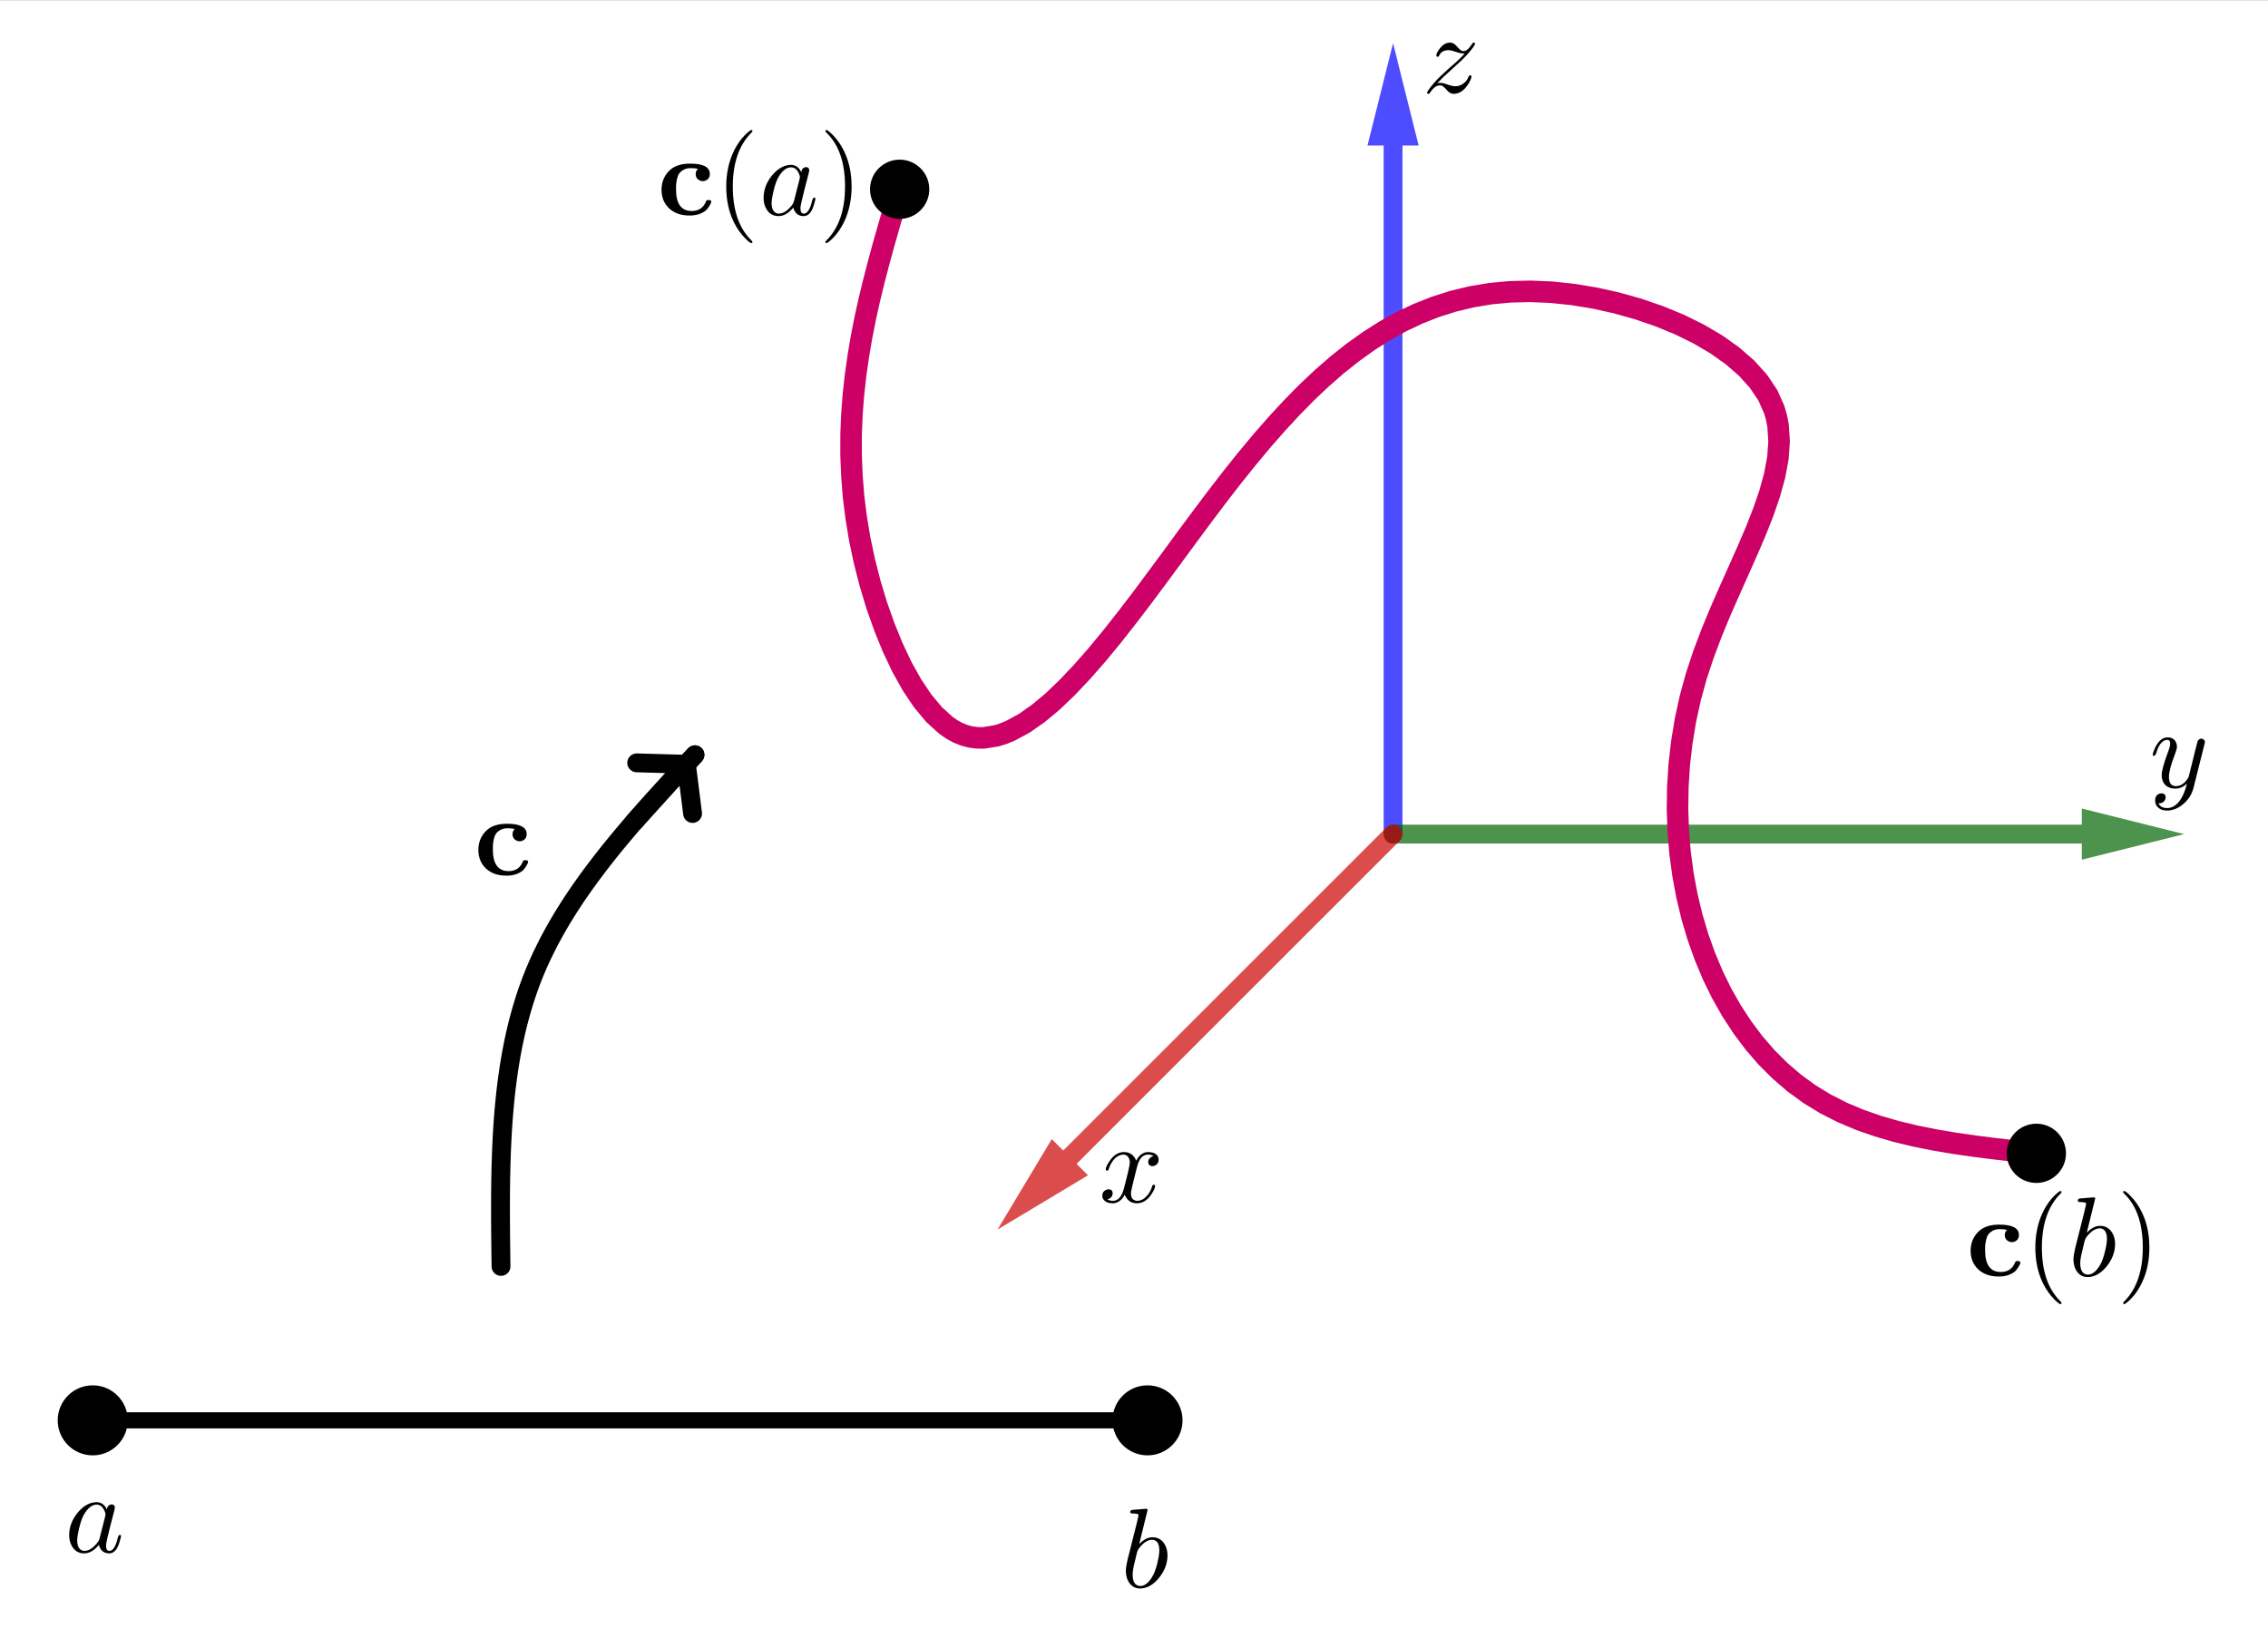 <?xml version="1.0" encoding="ISO-8859-1" standalone="no"?>

<svg 
     version="1.1"
     baseProfile="full"
     xmlns="http://www.w3.org/2000/svg"
     xmlns:xlink="http://www.w3.org/1999/xlink"
     xmlns:ev="http://www.w3.org/2001/xml-events"
     width="8.621cm"
     height="6.19cm"
     viewBox="0 0 421 302"
     >
<rect x="0" y="0" width="421" height="302" fill="#333333" stroke="none"/>
<title>

</title>
<g stroke-dashoffset="0" stroke-linejoin="miter" stroke-dasharray="none" stroke-width="1" stroke-linecap="square" stroke-miterlimit="10.000">
<clipPath id="clip585621ac-02cd-4a0b-84d7-5167ee6e416d">
  <path d="M 0 0 L 0 303.00 L 422.00 303.00 L 422.00 0 z"/>
</clipPath>
<g clip-path="url(#clip1)">
<g fill="#ffffff" fill-rule="nonzero" fill-opacity="1" stroke="none">
  <path d="M 0 0 L 422.00 0 L 422.00 303.00 L 0 303.00 L 0 0 z"/>
</g> <!-- drawing style -->
</g> <!-- clip1 -->
<g id="misc">
</g><!-- misc -->
<g id="layer0">
<clipPath id="clip535e3877-2d4a-44b1-a9e2-06ee059eae55">
  <path d="M 0 0 L 0 303.00 L 422.00 303.00 L 422.00 0 z"/>
</clipPath>
<g clip-path="url(#clip2)">
<g stroke-opacity="1" stroke-linejoin="round" stroke-width="3" fill="none" stroke="#000000" stroke-linecap="round">
  <path d="M 17.212 263.58 L 213.01 263.58"/>
<title>Segment f</title>
<desc>Segment f: Segment E, F</desc>

</g> <!-- drawing style -->
</g> <!-- clip2 -->
<clipPath id="clip662d8ea1-76b3-4c31-bbda-ad121c910509">
  <path d="M 0 0 L 0 303.00 L 422.00 303.00 L 422.00 0 z"/>
</clipPath>
<g clip-path="url(#clip3)">
<g fill="#0000ff" fill-rule="nonzero" fill-opacity=".698" stroke="none">
  <path d="M 258.59 7.88 L 253.84 26.880 L 256.84 26.880 C 256.84 26.880 256.84 26.880 256.84 26.880 L 256.84 154.73 C 256.84 155.70 257.62 156.48 258.59 156.48 C 259.56 156.48 260.34 155.70 260.34 154.73 L 260.34 26.880 C 260.34 26.880 260.34 26.880 260.34 26.880 L 263.34 26.880 L 258.59 7.88 z"/>
<title>Vector u</title>
<desc>Vector u: Vector(A, B)</desc>

</g> <!-- drawing style -->
</g> <!-- clip3 -->
<clipPath id="clipa9bb77f7-465b-4e8f-95f2-0a2e1cc6b9ae">
  <path d="M 0 0 L 0 303.00 L 422.00 303.00 L 422.00 0 z"/>
</clipPath>
<g clip-path="url(#clip4)">
<g fill="#006400" fill-rule="nonzero" fill-opacity=".698" stroke="none">
  <path d="M 386.44 149.98 L 386.44 152.98 L 258.59 152.98 C 257.62 152.98 256.84 153.76 256.84 154.73 C 256.84 155.70 257.62 156.48 258.59 156.48 L 386.44 156.48 L 386.44 159.48 L 405.44 154.73 L 386.44 149.98 z"/>
<title>Vector v</title>
<desc>Vector v: Vector(A, C)</desc>

</g> <!-- drawing style -->
</g> <!-- clip4 -->
<clipPath id="clipae9c9e2b-5c1f-4061-a1e5-92be8e6f12ec">
  <path d="M 0 0 L 0 303.00 L 422.00 303.00 L 422.00 0 z"/>
</clipPath>
<g clip-path="url(#clip5)">
<g fill="#cc0000" fill-rule="nonzero" fill-opacity=".698" stroke="none">
  <path d="M 258.59 152.98 C 258.14 152.98 257.69 153.15 257.35 153.49 L 197.36 213.48 C 197.36 213.48 197.36 213.48 197.36 213.48 L 197.36 213.48 L 195.24 211.36 L 185.17 228.15 L 201.96 218.08 L 199.84 215.96 L 199.84 215.96 C 199.84 215.96 199.84 215.96 199.84 215.96 L 259.83 155.97 C 260.51 155.28 260.51 154.18 259.83 153.49 C 259.49 153.15 259.04 152.98 258.59 152.98 z"/>
<title>Vector w</title>
<desc>Vector w: Vector(A, D)</desc>

</g> <!-- drawing style -->
</g> <!-- clip5 -->
<clipPath id="clip2c5b8d23-1c06-497a-945e-87725035a50a">
  <path d="M 0 0 L 0 303.00 L 422.00 303.00 L 422.00 0 z"/>
</clipPath>
<g clip-path="url(#clip6)">
<g fill="#000000" fill-rule="nonzero" fill-opacity="1" stroke="none">
  <path d="M 23.212 263.58 C 23.212 266.89 20.526 269.58 17.212 269.58 C 13.898 269.58 11.212 266.89 11.212 263.58 C 11.212 260.26 13.898 257.58 17.212 257.58 C 20.526 257.58 23.212 260.26 23.212 263.58 z"/>
<title>Point E</title>
<desc>E = (-0.53, 0.78)</desc>

</g> <!-- drawing style -->
</g> <!-- clip6 -->
<clipPath id="clipdda3f56f-39fc-4a84-b205-ff2a79d53ece">
  <path d="M 0 0 L 0 303.00 L 422.00 303.00 L 422.00 0 z"/>
</clipPath>
<g clip-path="url(#clip7)">
<g stroke-opacity="1" stroke-linejoin="round" fill="none" stroke="#000000" stroke-linecap="round">
  <path d="M 23.212 263.58 C 23.212 266.89 20.526 269.58 17.212 269.58 C 13.898 269.58 11.212 266.89 11.212 263.58 C 11.212 260.26 13.898 257.58 17.212 257.58 C 20.526 257.58 23.212 260.26 23.212 263.58 z"/>
<title>Point E</title>
<desc>E = (-0.53, 0.78)</desc>

</g> <!-- drawing style -->
</g> <!-- clip7 -->
<g transform="matrix(.21, 0, 0, .21, 12.000, 288.05)">
<clipPath id="clipeee2f068-0332-475d-8b5f-e210fe7e4999">
  <path d="M -57.143 -1371.7 L -57.143 71.186 L 1952.4 71.186 L 1952.4 -1371.7 z"/>
</clipPath>
<g clip-path="url(#clip8)">
<g fill="#000000" fill-rule="nonzero" fill-opacity="1" stroke="none">
  <path d="M 37.297 -37.797 Q 37.797 -41.203 40.406 -42.000 Q 40.906 -42.203 41.500 -42.203 Q 44.094 -42.203 44.406 -39.500 Q 44.406 -38.906 43.703 -36.094 L 40.094 -22.094 Q 38.594 -15.797 37.906 -13.094 Q 36.594 -7.906 36.594 -5.703 Q 36.594 -1.094 39.594 -1.094 Q 43.406 -1.094 46.000 -9.094 Q 46.500 -10.797 47.203 -13.500 Q 48.000 -15.203 48.594 -15.297 Q 49.797 -15.297 49.797 -14.297 Q 49.797 -12.797 48.000 -7.297 Q 47.406 -5.594 46.797 -4.406 Q 44.000 1.094 39.406 1.094 Q 33.797 1.094 31.297 -3.703 Q 30.594 -4.906 30.297 -6.406 Q 24.000 1.094 17.297 1.094 Q 9.797 1.094 6.203 -5.703 Q 4 -9.703 4 -14.906 Q 4 -25.703 11.500 -34.906 Q 18.500 -43.297 26.703 -44.094 Q 27.406 -44.203 28.094 -44.203 Q 34.203 -44.203 37.297 -37.797 z M 30.797 -11.906 L 30.797 -11.906 L 35.797 -31.500 Q 36.094 -33.000 36.094 -33.203 Q 36.094 -35.297 34.297 -38.297 Q 32.094 -42.000 28.203 -42.000 Q 23.000 -42.000 18.297 -35.203 Q 17.406 -33.906 16.594 -32.406 Q 13.703 -26.594 11.703 -15.906 Q 11.094 -12.500 11.094 -10.500 Q 11.094 -3.703 14.906 -1.703 Q 16.000 -1.094 17.500 -1.094 Q 23.094 -1.094 28.797 -8.203 Q 30.203 -9.797 30.703 -11.500 L 30.703 -11.594 Q 30.797 -11.797 30.797 -11.906 z"/>
<title>Point E</title>
<desc>E = (-0.53, 0.78)</desc>

</g> <!-- drawing style -->
</g> <!-- clip8 -->
</g> <!-- transform -->
<clipPath id="clip758ab067-f48f-463c-8581-7b0cbf2de31c">
  <path d="M 0 0 L 0 303.00 L 422.00 303.00 L 422.00 0 z"/>
</clipPath>
<g clip-path="url(#clip9)">
<g fill="#000000" fill-rule="nonzero" fill-opacity="1" stroke="none">
  <path d="M 219.01 263.58 C 219.01 266.89 216.32 269.58 213.01 269.58 C 209.70 269.58 207.01 266.89 207.01 263.58 C 207.01 260.26 209.70 257.58 213.01 257.58 C 216.32 257.58 219.01 260.26 219.01 263.58 z"/>
<title>Point F</title>
<desc>F = (3.47, 0.78)</desc>

</g> <!-- drawing style -->
</g> <!-- clip9 -->
<clipPath id="clipe581d2bc-2c9b-4518-b687-a520c9aa83ae">
  <path d="M 0 0 L 0 303.00 L 422.00 303.00 L 422.00 0 z"/>
</clipPath>
<g clip-path="url(#clip10)">
<g stroke-opacity="1" stroke-linejoin="round" fill="none" stroke="#000000" stroke-linecap="round">
  <path d="M 219.01 263.58 C 219.01 266.89 216.32 269.58 213.01 269.58 C 209.70 269.58 207.01 266.89 207.01 263.58 C 207.01 260.26 209.70 257.58 213.01 257.58 C 216.32 257.58 219.01 260.26 219.01 263.58 z"/>
<title>Point F</title>
<desc>F = (3.47, 0.78)</desc>

</g> <!-- drawing style -->
</g> <!-- clip10 -->
<g transform="matrix(.21, 0, 0, .21, 208.00, 294.57)">
<clipPath id="clip3d14b5e1-d03b-417e-b068-153e22371b9e">
  <path d="M -990.48 -1402.7 L -990.48 40.124 L 1019.0 40.124 L 1019.0 -1402.7 z"/>
</clipPath>
<g clip-path="url(#clip11)">
<g fill="#000000" fill-rule="nonzero" fill-opacity="1" stroke="none">
  <path d="M 23.906 -68.297 L 16.500 -38.203 Q 22.297 -44.203 28.203 -44.203 Q 35.703 -44.203 39.406 -37.297 Q 41.500 -33.297 41.500 -28.203 Q 41.500 -17.594 34.094 -8.406 Q 27.203 .094 18.906 1 Q 18.094 1.094 17.406 1.094 Q 10.203 1.094 6.703 -5.594 Q 4.703 -9.406 4.703 -14.594 Q 4.703 -18.000 6.297 -24.703 L 14.500 -57.297 Q 15.906 -63.203 15.906 -63.500 Q 15.906 -64.594 14.500 -64.906 L 14.500 -64.906 Q 13.297 -65.203 10.906 -65.203 Q 8.703 -65.203 8.5 -66.406 Q 8.5 -68.094 10.406 -68.406 L 22.594 -69.406 Q 23.906 -69.406 23.906 -68.297 z M 14.500 -30.500 L 12.297 -21.297 Q 10.703 -15.000 10.703 -11.203 Q 10.703 -2.594 15.906 -1.297 Q 16.594 -1.094 17.406 -1.094 Q 22.703 -1.094 27.297 -8.094 Q 28.297 -9.594 29.203 -11.406 Q 31.906 -17.094 33.703 -26.797 Q 34.297 -30.297 34.297 -32.594 Q 34.297 -40.594 29.406 -41.797 L 29.297 -41.906 Q 28.703 -42.000 28.000 -42.000 Q 22.000 -42.000 16.000 -34.000 Q 15.203 -33.000 14.500 -30.500 z"/>
<title>Point F</title>
<desc>F = (3.47, 0.78)</desc>

</g> <!-- drawing style -->
</g> <!-- clip11 -->
</g> <!-- transform -->
</g><!-- layer0 -->
<g id="layer1">
<clipPath id="clip8efd362a-e8e2-4817-a32f-cf771f5221f6">
  <path d="M 0 0 L 0 303.00 L 422.00 303.00 L 422.00 0 z"/>
</clipPath>
<g clip-path="url(#clip12)">
<g stroke-opacity="1" stroke-linejoin="round" stroke-width="4" fill="none" stroke="#cc0066" stroke-linecap="round">
  <path d="M 167.00 35.000 L 166.00 38.382 L 165.02 41.768 L 164.05 45.163 L 163.12 48.570 L 162.23 51.994 L 161.39 55.438 L 160.62 58.908 L 159.93 62.406 L 159.33 65.938 L 158.82 69.508 L 158.42 73.119 L 158.14 76.776 L 157.99 80.483 L 157.98 84.244 L 158.13 88.063 L 158.43 91.945 L 158.92 95.894 L 159.58 99.913 L 160.45 104.01 L 161.50 108.14 L 162.74 112.25 L 164.16 116.26 L 165.73 120.11 L 167.44 123.73 L 169.30 127.05 L 171.27 129.99 L 173.36 132.50 L 175.54 134.49 L 176.66 135.28 L 177.81 135.91 L 178.97 136.38 L 180.15 136.69 L 181.35 136.85 L 182.56 136.87 L 185.03 136.47 L 186.29 136.07 L 187.56 135.54 L 190.15 134.14 L 192.78 132.29 L 195.45 130.06 L 198.15 127.47 L 200.89 124.57 L 203.66 121.41 L 206.44 118.04 L 209.24 114.48 L 212.05 110.80 L 214.86 107.02 L 217.68 103.20 L 220.48 99.385 L 223.28 95.609 L 226.06 91.919 L 228.82 88.354 L 231.57 84.924 L 234.31 81.637 L 237.06 78.500 L 239.82 75.520 L 242.59 72.702 L 245.40 70.054 L 248.23 67.583 L 251.12 65.294 L 254.05 63.196 L 257.04 61.293 L 260.10 59.594 L 263.24 58.105 L 266.46 56.832 L 269.77 55.783 L 273.18 54.963 L 276.70 54.380 L 280.33 54.040 L 284.09 53.950 L 287.98 54.116 L 291.98 54.537 L 296.04 55.204 L 300.10 56.106 L 304.11 57.235 L 308.02 58.580 L 311.78 60.132 L 315.33 61.882 L 318.62 63.819 L 321.60 65.935 L 324.22 68.218 L 326.42 70.661 L 328.16 73.253 L 329.37 75.985 L 329.77 77.400 L 330.05 78.848 L 330.25 81.837 L 330.02 84.945 L 329.42 88.167 L 328.50 91.497 L 327.32 94.929 L 325.93 98.457 L 324.38 102.07 L 322.73 105.78 L 321.04 109.56 L 319.35 113.41 L 317.73 117.33 L 316.23 121.31 L 314.89 125.35 L 313.77 129.43 L 312.87 133.55 L 312.19 137.69 L 311.71 141.84 L 311.45 145.99 L 311.39 150.12 L 311.53 154.22 L 311.87 158.27 L 312.41 162.27 L 313.14 166.19 L 314.06 170.03 L 315.17 173.78 L 316.47 177.42 L 317.94 180.93 L 319.59 184.30 L 321.42 187.53 L 323.42 190.59 L 325.58 193.48 L 327.91 196.18 L 330.41 198.67 L 333.06 200.95 L 335.87 203.00 L 338.83 204.81 L 341.93 206.39 L 345.17 207.76 L 348.52 208.93 L 351.98 209.94 L 355.53 210.79 L 359.15 211.52 L 362.84 212.14 L 366.59 212.68 L 370.37 213.16 L 374.18 213.59 L 378.00 214.00"/>
<title>Curve a</title>
<desc>Curve a: Spline({G, H, I, J, K, L, M, N, O}, 3)</desc>

</g> <!-- drawing style -->
</g> <!-- clip12 -->
</g><!-- layer1 -->
<g id="layer2">
<clipPath id="clipb2706733-9de5-4ca8-a21d-2fbcf71e636a">
  <path d="M 0 0 L 0 303.00 L 422.00 303.00 L 422.00 0 z"/>
</clipPath>
<g clip-path="url(#clip13)">
<g stroke-opacity="1" stroke-linejoin="round" stroke-width="3.5" fill="none" stroke="#000000" stroke-linecap="round">
  <path d="M 93.000 235.00 L 92.989 234.14 L 92.978 233.29 L 92.967 232.43 L 92.957 231.58 L 92.947 230.72 L 92.938 229.87 L 92.930 229.01 L 92.922 228.16 L 92.916 227.30 L 92.911 226.45 L 92.908 225.60 L 92.906 224.74 L 92.906 223.89 L 92.907 223.04 L 92.911 222.19 L 92.916 221.34 L 92.924 220.49 L 92.934 219.64 L 92.947 218.80 L 92.963 217.95 L 92.981 217.11 L 93.002 216.26 L 93.026 215.42 L 93.053 214.58 L 93.084 213.74 L 93.118 212.90 L 93.156 212.07 L 93.198 211.23 L 93.244 210.40 L 93.293 209.56 L 93.347 208.73 L 93.405 207.90 L 93.468 207.08 L 93.535 206.25 L 93.607 205.43 L 93.684 204.61 L 93.766 203.79 L 93.853 202.97 L 93.945 202.15 L 94.043 201.34 L 94.146 200.53 L 94.255 199.72 L 94.370 198.91 L 94.491 198.11 L 94.619 197.31 L 94.752 196.51 L 94.892 195.71 L 95.038 194.91 L 95.192 194.12 L 95.352 193.33 L 95.519 192.55 L 95.693 191.76 L 95.874 190.98 L 96.063 190.20 L 96.259 189.43 L 96.463 188.66 L 96.675 187.89 L 96.895 187.12 L 97.123 186.36 L 97.359 185.60 L 97.603 184.84 L 97.856 184.09 L 98.118 183.34 L 98.389 182.59 L 98.668 181.85 L 98.956 181.11 L 99.254 180.37 L 99.561 179.64 L 99.877 178.91 L 100.20 178.19 L 100.53 177.47 L 100.88 176.75 L 101.23 176.03 L 101.59 175.32 L 101.95 174.61 L 102.33 173.90 L 102.71 173.20 L 103.10 172.50 L 103.50 171.80 L 103.90 171.11 L 104.31 170.42 L 104.73 169.73 L 105.16 169.04 L 105.59 168.36 L 106.03 167.68 L 106.47 167.00 L 106.92 166.33 L 107.38 165.65 L 107.85 164.98 L 108.32 164.31 L 108.79 163.65 L 109.27 162.98 L 109.76 162.32 L 110.25 161.66 L 110.75 161.00 L 111.25 160.34 L 111.75 159.69 L 112.26 159.04 L 112.78 158.38 L 113.30 157.73 L 113.82 157.09 L 114.35 156.44 L 114.88 155.80 L 115.42 155.15 L 115.96 154.51 L 116.50 153.87 L 117.04 153.23 L 117.59 152.59 L 118.15 151.96 L 118.70 151.32 L 119.26 150.69 L 119.82 150.05 L 120.38 149.42 L 120.94 148.79 L 121.51 148.16 L 122.08 147.53 L 122.65 146.90 L 123.22 146.27 L 123.80 145.64 L 124.37 145.01 L 124.95 144.38 L 125.52 143.76 L 126.10 143.13 L 126.68 142.50 L 127.26 141.88 L 127.84 141.25 L 128.42 140.63 L 129.00 140.00"/>
<title>Curve b</title>
<desc>Curve b: Spline({P, Q, R}, 3)</desc>

</g> <!-- drawing style -->
</g> <!-- clip13 -->
<clipPath id="clipff9cc152-7078-4074-9b25-a40ea37f5e04">
  <path d="M 0 0 L 0 303.00 L 422.00 303.00 L 422.00 0 z"/>
</clipPath>
<g clip-path="url(#clip14)">
<g stroke-opacity="1" stroke-linejoin="round" stroke-width="3.5" fill="none" stroke="#000000" stroke-linecap="round">
  <path d="M 127.41 141.76 L 128.56 150.90"/>
<title>Segment g</title>
<desc>Segment g: Segment S, T</desc>

</g> <!-- drawing style -->
</g> <!-- clip14 -->
<clipPath id="clipcd5970e0-36b7-4a7f-87ef-fb99929cc6e1">
  <path d="M 0 0 L 0 303.00 L 422.00 303.00 L 422.00 0 z"/>
</clipPath>
<g clip-path="url(#clip15)">
<g stroke-opacity="1" stroke-linejoin="round" stroke-width="3.5" fill="none" stroke="#000000" stroke-linecap="round">
  <path d="M 127.41 141.76 L 118.19 141.50"/>
<title>Segment g</title>
<desc>Segment g: Segment S, T</desc>

</g> <!-- drawing style -->
</g> <!-- clip15 -->
<clipPath id="clipd84416b0-2483-4d5f-888f-f5ce61bb5629">
  <path d="M 0 0 L 0 303.00 L 422.00 303.00 L 422.00 0 z"/>
</clipPath>
<g clip-path="url(#clip16)">
<g stroke-opacity="1" stroke-linejoin="round" stroke-width="3.5" fill="none" stroke="#000000" stroke-linecap="round">
  <path d="M 117.76 152.40 L 129.00 140.00"/>
<title>Segment g</title>
<desc>Segment g: Segment S, T</desc>

</g> <!-- drawing style -->
</g> <!-- clip16 -->
<clipPath id="clip02e59da6-d712-47e5-94db-29fb55831d9a">
  <path d="M 0 0 L 0 303.00 L 422.00 303.00 L 422.00 0 z"/>
</clipPath>
<g clip-path="url(#clip17)">
<g fill="#000000" fill-rule="nonzero" fill-opacity="1" stroke="none">
  <path d="M 172.00 35.000 C 172.00 37.761 169.76 40.000 167.00 40.000 C 164.24 40.000 162.00 37.761 162.00 35.000 C 162.00 32.239 164.24 30.000 167.00 30.000 C 169.76 30.000 172.00 32.239 172.00 35.000 z"/>
<title>Point G</title>
<desc>G = (2.53, 5.45)</desc>

</g> <!-- drawing style -->
</g> <!-- clip17 -->
<clipPath id="clip726f3efc-6946-4ae3-b068-0256396422e1">
  <path d="M 0 0 L 0 303.00 L 422.00 303.00 L 422.00 0 z"/>
</clipPath>
<g clip-path="url(#clip18)">
<g stroke-opacity="1" stroke-linejoin="round" fill="none" stroke="#000000" stroke-linecap="round">
  <path d="M 172.00 35.000 C 172.00 37.761 169.76 40.000 167.00 40.000 C 164.24 40.000 162.00 37.761 162.00 35.000 C 162.00 32.239 164.24 30.000 167.00 30.000 C 169.76 30.000 172.00 32.239 172.00 35.000 z"/>
<title>Point G</title>
<desc>G = (2.53, 5.45)</desc>

</g> <!-- drawing style -->
</g> <!-- clip18 -->
<g transform="matrix(.21, 0, 0, .21, 122.00, 39.750)">
<clipPath id="clip00a278c6-a857-48e7-817d-df54a692a61d">
  <path d="M -580.95 -189.29 L -580.95 1253.6 L 1428.6 1253.6 L 1428.6 -189.29 z"/>
</clipPath>
<g clip-path="url(#clip19)">
<g fill="#000000" fill-rule="nonzero" fill-opacity="1" stroke="none">
  <path d="M 36.000 -40.703 Q 33.406 -41.297 29.500 -41.297 Q 25.797 -41.297 23.188 -39.797 Q 20.594 -38.297 19.344 -36.438 Q 18.094 -34.594 17.438 -31.547 Q 16.797 -28.500 16.688 -26.844 Q 16.594 -25.203 16.594 -22.703 Q 16.594 -3.406 30.500 -3.406 Q 39.594 -3.406 43.000 -11.594 Q 43.406 -12.594 43.750 -12.844 Q 44.094 -13.094 45.406 -13.094 Q 47.797 -13.094 47.797 -11.703 Q 47.797 -11.094 47.000 -9.438 Q 46.203 -7.797 44.344 -5.344 Q 42.500 -2.906 38.344 -1.156 Q 34.203 .594 28.594 .594 Q 17.203 .594 10.500 -5.75 Q 3.797 -12.094 3.797 -22.203 Q 3.797 -31.797 10.141 -38.547 Q 16.500 -45.297 29.094 -45.297 Q 46.500 -45.297 46.500 -36.094 Q 46.500 -33.094 44.594 -31.438 Q 42.703 -29.797 40.203 -29.797 Q 37.906 -29.797 35.953 -31.438 Q 34.000 -33.094 34.000 -36.094 Q 34.000 -38.906 36.000 -40.703 z"/>
<title>Point G</title>
<desc>G = (2.53, 5.45)</desc>

</g> <!-- drawing style -->
</g> <!-- clip19 -->
</g> <!-- transform -->
<g transform="matrix(.21, 0, 0, .21, 132.73, 39.750)">
<clipPath id="clip62dd3517-df2f-4a4e-ae53-7ef14b6eeba7">
  <path d="M -632.05 -189.29 L -632.05 1253.6 L 1377.5 1253.6 L 1377.5 -189.29 z"/>
</clipPath>
<g clip-path="url(#clip20)">
<g fill="#000000" fill-rule="nonzero" fill-opacity="1" stroke="none">
  <path d="M 33.094 24.000 L 33.094 24.000 Q 33.094 25.000 32.094 25.000 Q 30.906 25.000 26.797 20.906 Q 20.594 14.703 16.500 6.203 Q 9.906 -7.406 9.906 -25.000 Q 9.906 -41.906 16.203 -55.500 Q 21.406 -66.594 29.406 -73.297 Q 31.500 -75.000 32.094 -75.000 Q 33.094 -75.000 33.094 -74.000 Q 33.094 -73.500 31.797 -72.297 Q 15.703 -55.906 15.703 -25.000 Q 15.703 5.797 31.406 21.797 Q 33.094 23.500 33.094 24.000 z"/>
<title>Point G</title>
<desc>G = (2.53, 5.45)</desc>

</g> <!-- drawing style -->
</g> <!-- clip20 -->
</g> <!-- transform -->
<g transform="matrix(.21, 0, 0, .21, 140.90, 39.750)">
<clipPath id="clip06d118db-377f-4ecc-a9c2-1b792ed6b3c3">
  <path d="M -670.95 -189.29 L -670.95 1253.6 L 1338.6 1253.6 L 1338.6 -189.29 z"/>
</clipPath>
<g clip-path="url(#clip21)">
<g fill="#000000" fill-rule="nonzero" fill-opacity="1" stroke="none">
  <path d="M 37.297 -37.797 Q 37.797 -41.203 40.406 -42.000 Q 40.906 -42.203 41.500 -42.203 Q 44.094 -42.203 44.406 -39.500 Q 44.406 -38.906 43.703 -36.094 L 40.094 -22.094 Q 38.594 -15.797 37.906 -13.094 Q 36.594 -7.906 36.594 -5.703 Q 36.594 -1.094 39.594 -1.094 Q 43.406 -1.094 46.000 -9.094 Q 46.500 -10.797 47.203 -13.500 Q 48.000 -15.203 48.594 -15.297 Q 49.797 -15.297 49.797 -14.297 Q 49.797 -12.797 48.000 -7.297 Q 47.406 -5.594 46.797 -4.406 Q 44.000 1.094 39.406 1.094 Q 33.797 1.094 31.297 -3.703 Q 30.594 -4.906 30.297 -6.406 Q 24.000 1.094 17.297 1.094 Q 9.797 1.094 6.203 -5.703 Q 4 -9.703 4 -14.906 Q 4 -25.703 11.500 -34.906 Q 18.500 -43.297 26.703 -44.094 Q 27.406 -44.203 28.094 -44.203 Q 34.203 -44.203 37.297 -37.797 z M 30.797 -11.906 L 30.797 -11.906 L 35.797 -31.500 Q 36.094 -33.000 36.094 -33.203 Q 36.094 -35.297 34.297 -38.297 Q 32.094 -42.000 28.203 -42.000 Q 23.000 -42.000 18.297 -35.203 Q 17.406 -33.906 16.594 -32.406 Q 13.703 -26.594 11.703 -15.906 Q 11.094 -12.500 11.094 -10.500 Q 11.094 -3.703 14.906 -1.703 Q 16.000 -1.094 17.500 -1.094 Q 23.094 -1.094 28.797 -8.203 Q 30.203 -9.797 30.703 -11.500 L 30.703 -11.594 Q 30.797 -11.797 30.797 -11.906 z"/>
<title>Point G</title>
<desc>G = (2.53, 5.45)</desc>

</g> <!-- drawing style -->
</g> <!-- clip21 -->
</g> <!-- transform -->
<g transform="matrix(.21, 0, 0, .21, 152.01, 39.750)">
<clipPath id="clipe6cd5803-9d52-4abe-87dc-58cc5fa701a7">
  <path d="M -723.85 -189.29 L -723.85 1253.6 L 1285.7 1253.6 L 1285.7 -189.29 z"/>
</clipPath>
<g clip-path="url(#clip22)">
<g fill="#000000" fill-rule="nonzero" fill-opacity="1" stroke="none">
  <path d="M 28.906 -25.000 L 28.906 -25.000 Q 28.906 -8.094 22.594 5.5 Q 17.406 16.594 9.406 23.297 Q 7.297 25.000 6.703 25.000 Q 5.703 25.000 5.703 24.000 Q 5.703 23.500 7 22.297 Q 23.094 5.906 23.094 -25.000 Q 23.094 -55.500 8.094 -71.203 L 7.594 -71.703 Q 5.703 -73.500 5.703 -74.000 Q 5.703 -75.000 6.703 -75.000 Q 7.906 -75.000 12.000 -70.906 Q 18.203 -64.703 22.297 -56.203 Q 28.906 -42.594 28.906 -25.000 z"/>
<title>Point G</title>
<desc>G = (2.53, 5.45)</desc>

</g> <!-- drawing style -->
</g> <!-- clip22 -->
</g> <!-- transform -->
<clipPath id="clip1413af9b-6e65-45ca-ac66-2702341ff48e">
  <path d="M 0 0 L 0 303.00 L 422.00 303.00 L 422.00 0 z"/>
</clipPath>
<g clip-path="url(#clip23)">
<g fill="#000000" fill-rule="nonzero" fill-opacity="1" stroke="none">
  <path d="M 383.00 214.00 C 383.00 216.76 380.76 219.00 378.00 219.00 C 375.24 219.00 373.00 216.76 373.00 214.00 C 373.00 211.24 375.24 209.00 378.00 209.00 C 380.76 209.00 383.00 211.24 383.00 214.00 z"/>
<title>Point O</title>
<desc>O = (6.84, 1.79)</desc>

</g> <!-- drawing style -->
</g> <!-- clip23 -->
<clipPath id="clipfeb8628e-0b0b-4f6f-b086-64146783870b">
  <path d="M 0 0 L 0 303.00 L 422.00 303.00 L 422.00 0 z"/>
</clipPath>
<g clip-path="url(#clip24)">
<g stroke-opacity="1" stroke-linejoin="round" fill="none" stroke="#000000" stroke-linecap="round">
  <path d="M 383.00 214.00 C 383.00 216.76 380.76 219.00 378.00 219.00 C 375.24 219.00 373.00 216.76 373.00 214.00 C 373.00 211.24 375.24 209.00 378.00 209.00 C 380.76 209.00 383.00 211.24 383.00 214.00 z"/>
<title>Point O</title>
<desc>O = (6.84, 1.79)</desc>

</g> <!-- drawing style -->
</g> <!-- clip24 -->
<g transform="matrix(.21, 0, 0, .21, 365.00, 236.75)">
<clipPath id="clip5f336b8c-5b6a-4df4-b7b9-ed860250aab4">
  <path d="M -1738.1 -1127.4 L -1738.1 315.48 L 271.43 315.48 L 271.43 -1127.4 z"/>
</clipPath>
<g clip-path="url(#clip25)">
<g fill="#000000" fill-rule="nonzero" fill-opacity="1" stroke="none">
  <path d="M 36.000 -40.703 Q 33.406 -41.297 29.500 -41.297 Q 25.797 -41.297 23.188 -39.797 Q 20.594 -38.297 19.344 -36.438 Q 18.094 -34.594 17.438 -31.547 Q 16.797 -28.500 16.688 -26.844 Q 16.594 -25.203 16.594 -22.703 Q 16.594 -3.406 30.500 -3.406 Q 39.594 -3.406 43.000 -11.594 Q 43.406 -12.594 43.750 -12.844 Q 44.094 -13.094 45.406 -13.094 Q 47.797 -13.094 47.797 -11.703 Q 47.797 -11.094 47.000 -9.438 Q 46.203 -7.797 44.344 -5.344 Q 42.500 -2.906 38.344 -1.156 Q 34.203 .594 28.594 .594 Q 17.203 .594 10.500 -5.75 Q 3.797 -12.094 3.797 -22.203 Q 3.797 -31.797 10.141 -38.547 Q 16.500 -45.297 29.094 -45.297 Q 46.500 -45.297 46.500 -36.094 Q 46.500 -33.094 44.594 -31.438 Q 42.703 -29.797 40.203 -29.797 Q 37.906 -29.797 35.953 -31.438 Q 34.000 -33.094 34.000 -36.094 Q 34.000 -38.906 36.000 -40.703 z"/>
<title>Point O</title>
<desc>O = (6.84, 1.79)</desc>

</g> <!-- drawing style -->
</g> <!-- clip25 -->
</g> <!-- transform -->
<g transform="matrix(.21, 0, 0, .21, 375.73, 236.75)">
<clipPath id="clip050f5b00-9ecd-4575-bc39-dc557c0bdb68">
  <path d="M -1789.2 -1127.4 L -1789.2 315.48 L 220.33 315.48 L 220.33 -1127.4 z"/>
</clipPath>
<g clip-path="url(#clip26)">
<g fill="#000000" fill-rule="nonzero" fill-opacity="1" stroke="none">
  <path d="M 33.094 24.000 L 33.094 24.000 Q 33.094 25.000 32.094 25.000 Q 30.906 25.000 26.797 20.906 Q 20.594 14.703 16.500 6.203 Q 9.906 -7.406 9.906 -25.000 Q 9.906 -41.906 16.203 -55.500 Q 21.406 -66.594 29.406 -73.297 Q 31.500 -75.000 32.094 -75.000 Q 33.094 -75.000 33.094 -74.000 Q 33.094 -73.500 31.797 -72.297 Q 15.703 -55.906 15.703 -25.000 Q 15.703 5.797 31.406 21.797 Q 33.094 23.500 33.094 24.000 z"/>
<title>Point O</title>
<desc>O = (6.84, 1.79)</desc>

</g> <!-- drawing style -->
</g> <!-- clip26 -->
</g> <!-- transform -->
<g transform="matrix(.21, 0, 0, .21, 383.90, 236.75)">
<clipPath id="clip3598093c-4901-4ac9-89ef-780138658ac4">
  <path d="M -1828.1 -1127.4 L -1828.1 315.48 L 181.43 315.48 L 181.43 -1127.4 z"/>
</clipPath>
<g clip-path="url(#clip27)">
<g fill="#000000" fill-rule="nonzero" fill-opacity="1" stroke="none">
  <path d="M 23.906 -68.297 L 16.500 -38.203 Q 22.297 -44.203 28.203 -44.203 Q 35.703 -44.203 39.406 -37.297 Q 41.500 -33.297 41.500 -28.203 Q 41.500 -17.594 34.094 -8.406 Q 27.203 .094 18.906 1 Q 18.094 1.094 17.406 1.094 Q 10.203 1.094 6.703 -5.594 Q 4.703 -9.406 4.703 -14.594 Q 4.703 -18.000 6.297 -24.703 L 14.500 -57.297 Q 15.906 -63.203 15.906 -63.500 Q 15.906 -64.594 14.500 -64.906 L 14.500 -64.906 Q 13.297 -65.203 10.906 -65.203 Q 8.703 -65.203 8.5 -66.406 Q 8.5 -68.094 10.406 -68.406 L 22.594 -69.406 Q 23.906 -69.406 23.906 -68.297 z M 14.500 -30.500 L 12.297 -21.297 Q 10.703 -15.000 10.703 -11.203 Q 10.703 -2.594 15.906 -1.297 Q 16.594 -1.094 17.406 -1.094 Q 22.703 -1.094 27.297 -8.094 Q 28.297 -9.594 29.203 -11.406 Q 31.906 -17.094 33.703 -26.797 Q 34.297 -30.297 34.297 -32.594 Q 34.297 -40.594 29.406 -41.797 L 29.297 -41.906 Q 28.703 -42.000 28.000 -42.000 Q 22.000 -42.000 16.000 -34.000 Q 15.203 -33.000 14.500 -30.500 z"/>
<title>Point O</title>
<desc>O = (6.84, 1.79)</desc>

</g> <!-- drawing style -->
</g> <!-- clip27 -->
</g> <!-- transform -->
<g transform="matrix(.21, 0, 0, .21, 392.91, 236.75)">
<clipPath id="clip9c900bdf-201d-4dbe-9f1b-5ef7ab9f6b67">
  <path d="M -1871.0 -1127.4 L -1871.0 315.48 L 138.53 315.48 L 138.53 -1127.4 z"/>
</clipPath>
<g clip-path="url(#clip28)">
<g fill="#000000" fill-rule="nonzero" fill-opacity="1" stroke="none">
  <path d="M 28.906 -25.000 L 28.906 -25.000 Q 28.906 -8.094 22.594 5.5 Q 17.406 16.594 9.406 23.297 Q 7.297 25.000 6.703 25.000 Q 5.703 25.000 5.703 24.000 Q 5.703 23.500 7 22.297 Q 23.094 5.906 23.094 -25.000 Q 23.094 -55.500 8.094 -71.203 L 7.594 -71.703 Q 5.703 -73.500 5.703 -74.000 Q 5.703 -75.000 6.703 -75.000 Q 7.906 -75.000 12.000 -70.906 Q 18.203 -64.703 22.297 -56.203 Q 28.906 -42.594 28.906 -25.000 z"/>
<title>Point O</title>
<desc>O = (6.84, 1.79)</desc>

</g> <!-- drawing style -->
</g> <!-- clip28 -->
</g> <!-- transform -->
<g transform="matrix(.21, 0, 0, .21, 88.000, 162.32)">
<clipPath id="clipf4f30d9c-9c72-49fa-8864-897d26ff5a5b">
  <path d="M -419.05 -772.97 L -419.05 669.89 L 1590.5 669.89 L 1590.5 -772.97 z"/>
</clipPath>
<g clip-path="url(#clip29)">
<g fill="#000000" fill-rule="nonzero" fill-opacity="1" stroke="none">
  <path d="M 36.000 -40.703 Q 33.406 -41.297 29.500 -41.297 Q 25.797 -41.297 23.188 -39.797 Q 20.594 -38.297 19.344 -36.438 Q 18.094 -34.594 17.438 -31.547 Q 16.797 -28.500 16.688 -26.844 Q 16.594 -25.203 16.594 -22.703 Q 16.594 -3.406 30.500 -3.406 Q 39.594 -3.406 43.000 -11.594 Q 43.406 -12.594 43.750 -12.844 Q 44.094 -13.094 45.406 -13.094 Q 47.797 -13.094 47.797 -11.703 Q 47.797 -11.094 47.000 -9.438 Q 46.203 -7.797 44.344 -5.344 Q 42.500 -2.906 38.344 -1.156 Q 34.203 .594 28.594 .594 Q 17.203 .594 10.500 -5.75 Q 3.797 -12.094 3.797 -22.203 Q 3.797 -31.797 10.141 -38.547 Q 16.500 -45.297 29.094 -45.297 Q 46.500 -45.297 46.500 -36.094 Q 46.500 -33.094 44.594 -31.438 Q 42.703 -29.797 40.203 -29.797 Q 37.906 -29.797 35.953 -31.438 Q 34.000 -33.094 34.000 -36.094 Q 34.000 -38.906 36.000 -40.703 z"/>
<title>\mathbf c</title>
<desc>text1 = “\mathbf c”</desc>

</g> <!-- drawing style -->
</g> <!-- clip29 -->
</g> <!-- transform -->
<g transform="matrix(.21, 0, 0, .21, 204.00, 223.05)">
<clipPath id="clipe3a7583a-6524-4eb2-a5ed-617afc0d460c">
  <path d="M -971.43 -1062.1 L -971.43 380.71 L 1038.1 380.71 L 1038.1 -1062.1 z"/>
</clipPath>
<g clip-path="url(#clip30)">
<g fill="#000000" fill-rule="nonzero" fill-opacity="1" stroke="none">
  <path d="M 33.406 -30.203 L 30.000 -16.500 Q 28.297 -9.703 28.297 -7.703 Q 28.297 -2.5 32.000 -1.406 Q 32.797 -1.094 33.797 -1.094 Q 38.797 -1.094 42.906 -6.094 Q 45.594 -9.297 47.094 -14.203 Q 47.406 -15.297 48.406 -15.297 Q 49.594 -15.297 49.594 -14.297 Q 49.594 -11.797 46.500 -7.094 Q 41.094 1.094 33.594 1.094 Q 26.797 1.094 23.703 -4.594 Q 23.094 -5.5 22.797 -6.5 Q 20.406 -1.703 16.203 .203 Q 14.297 1.094 12.297 1.094 Q 6.297 1.094 3.906 -2.406 Q 2.906 -3.703 2.906 -5.5 Q 2.906 -9.203 6.094 -10.703 Q 7.203 -11.297 8.406 -11.297 Q 11.406 -11.297 12.000 -8.797 Q 12.094 -8.297 12.094 -7.797 Q 12.094 -4.406 8.703 -2.797 Q 8.094 -2.5 7.406 -2.406 Q 9.5 -1.094 12.406 -1.094 Q 17.703 -1.094 20.797 -8.203 Q 21.406 -9.703 21.906 -11.500 Q 27.297 -31.906 27.297 -35.297 Q 26.703 -41.500 21.906 -42.000 Q 16.703 -42.000 12.406 -36.703 L 12.406 -36.594 Q 12.406 -36.500 12.297 -36.500 Q 10.797 -34.500 9.594 -31.906 Q 9.094 -30.703 8.703 -29.500 L 8.5 -28.906 Q 8.297 -27.797 7.203 -27.797 Q 6 -27.797 6 -28.797 Q 6 -31.297 9.203 -36.000 Q 14.594 -44.203 22.094 -44.203 Q 29.797 -44.203 32.906 -36.594 Q 36.094 -42.797 41.406 -44.000 Q 42.406 -44.203 43.406 -44.203 Q 49.297 -44.203 51.703 -40.906 Q 52.703 -39.500 52.703 -37.594 Q 52.703 -33.500 49.000 -32.094 Q 48.094 -31.797 47.297 -31.797 Q 44.203 -31.797 43.594 -34.500 Q 43.500 -34.906 43.500 -35.297 Q 43.500 -38.297 46.406 -40.000 Q 47.297 -40.500 48.297 -40.703 Q 46.203 -42.000 43.297 -42.000 Q 36.500 -42.000 33.703 -31.406 Q 33.500 -30.797 33.406 -30.203 z"/>
<title>x</title>
<desc>text2 = “x”</desc>

</g> <!-- drawing style -->
</g> <!-- clip30 -->
</g> <!-- transform -->
<g transform="matrix(.21, 0, 0, .21, 399.00, 146.05)">
<clipPath id="clip3998c0cb-717a-49c6-8bd5-9c2537e13373">
  <path d="M -1900.0 -695.48 L -1900.0 747.38 L 109.52 747.38 L 109.52 -695.48 z"/>
</clipPath>
<g clip-path="url(#clip31)">
<g fill="#000000" fill-rule="nonzero" fill-opacity="1" stroke="none">
  <path d="M 48.594 -38.094 L 39.000 .094 Q 36.594 9.906 28.297 16.000 Q 22.203 20.500 15.594 20.500 Q 8.906 20.500 6.094 15.906 Q 5 14.000 5 11.797 Q 5 6.703 9.094 5.5 Q 9.906 5.297 10.594 5.297 Q 13.797 5.297 14.203 8.094 Q 14.297 8.406 14.297 8.797 Q 14.297 11.094 12.297 12.906 Q 10.906 14.094 8 14.094 Q 9.797 18.297 15.594 18.297 Q 21.797 18.297 26.594 12.000 Q 30.500 6.797 32.797 -2.094 Q 32.906 -2.5 33.094 -3.406 Q 28.594 1.094 23.000 1.094 Q 15.000 1.094 12.094 -4.797 Q 10.797 -7.406 10.797 -10.797 Q 10.797 -16.297 16.094 -30.500 Q 16.297 -31.094 16.594 -31.797 Q 18.297 -36.406 18.297 -38.797 Q 18.297 -42.000 15.797 -42.000 Q 10.297 -42.000 6.797 -32.906 L 6.797 -32.797 Q 6.203 -31.297 5.703 -29.594 Q 4.594 -27.906 4.094 -27.797 Q 2.906 -27.797 2.906 -28.797 Q 2.906 -30.594 5 -35.094 Q 9.406 -44.203 16.094 -44.203 Q 21.406 -44.203 23.500 -39.703 Q 24.297 -38.000 24.297 -36.000 Q 24.297 -33.906 22.297 -28.797 Q 17.203 -15.594 17.203 -9.203 Q 17.203 -1.094 23.406 -1.094 Q 29.203 -1.094 33.500 -7.297 Q 34.500 -8.797 34.703 -9.594 L 39.203 -27.594 Q 39.906 -30.906 41.203 -35.594 Q 42.203 -39.906 42.594 -41.000 Q 43.906 -43.094 46.094 -43.094 Q 48.594 -42.594 49.000 -40.406 Q 49.000 -39.500 48.594 -38.094 z"/>
<title>y</title>
<desc>text3 = “y”</desc>

</g> <!-- drawing style -->
</g> <!-- clip31 -->
</g> <!-- transform -->
<g transform="matrix(.21, 0, 0, .21, 264.00, 17.051)">
<clipPath id="clip00b4aabe-b5bb-4b85-b949-63039f9dfadc">
  <path d="M -1257.1 -81.195 L -1257.1 1361.7 L 752.38 1361.7 L 752.38 -81.195 z"/>
</clipPath>
<g clip-path="url(#clip32)">
<g fill="#000000" fill-rule="nonzero" fill-opacity="1" stroke="none">
  <path d="M 13.297 -8.297 L 13.297 -8.297 Q 14.203 -8.594 16.000 -8.594 Q 18.594 -8.594 23.000 -6.906 Q 26.906 -5.594 28.906 -5.594 Q 34.203 -5.594 38.000 -9.406 Q 40.000 -11.297 40.906 -14.000 Q 41.500 -15.297 42.297 -15.297 Q 43.500 -15.297 43.500 -14.297 Q 43.500 -11.703 40.297 -6.906 Q 34.906 1.094 27.797 1.094 Q 24.406 1.094 21.406 -2.594 Q 18.594 -5.906 16.906 -6.297 Q 16.406 -6.406 15.594 -6.406 Q 11.203 -6.406 7.094 -.203 Q 6.406 1.094 5.5 1.094 Q 4.297 1.094 4.297 .094 Q 4.297 -1.094 8.906 -6.703 Q 11.500 -9.906 14.594 -13.000 L 23.594 -21.406 Q 33.500 -29.797 37.500 -34.500 Q 33.906 -34.500 29.797 -36.000 Q 25.500 -37.500 23.500 -37.500 Q 17.703 -37.500 15.500 -33.703 Q 15.203 -33.297 15.000 -32.797 Q 14.594 -31.703 13.703 -31.703 Q 12.500 -31.703 12.500 -32.797 Q 12.500 -35.000 15.406 -38.797 Q 19.406 -44.203 24.594 -44.203 Q 27.906 -44.203 30.797 -40.703 L 30.906 -40.594 Q 31.094 -40.297 31.500 -39.906 Q 33.906 -37.203 35.406 -36.797 Q 36.000 -36.703 36.594 -36.703 Q 40.000 -36.703 43.703 -42.500 L 44.094 -43.094 Q 44.703 -44.203 45.594 -44.203 Q 46.703 -44.203 46.703 -43.203 Q 46.703 -42.000 42.500 -36.797 Q 39.500 -33.094 35.000 -28.703 Q 34.406 -28.094 25.500 -20.000 L 25.203 -19.703 Q 18.703 -14.094 13.297 -8.297 z"/>
<title>z</title>
<desc>text4 = “z”</desc>

</g> <!-- drawing style -->
</g> <!-- clip32 -->
</g> <!-- transform -->
</g><!-- layer2 -->
</g> <!-- default stroke -->
</svg> <!-- bounding box -->
